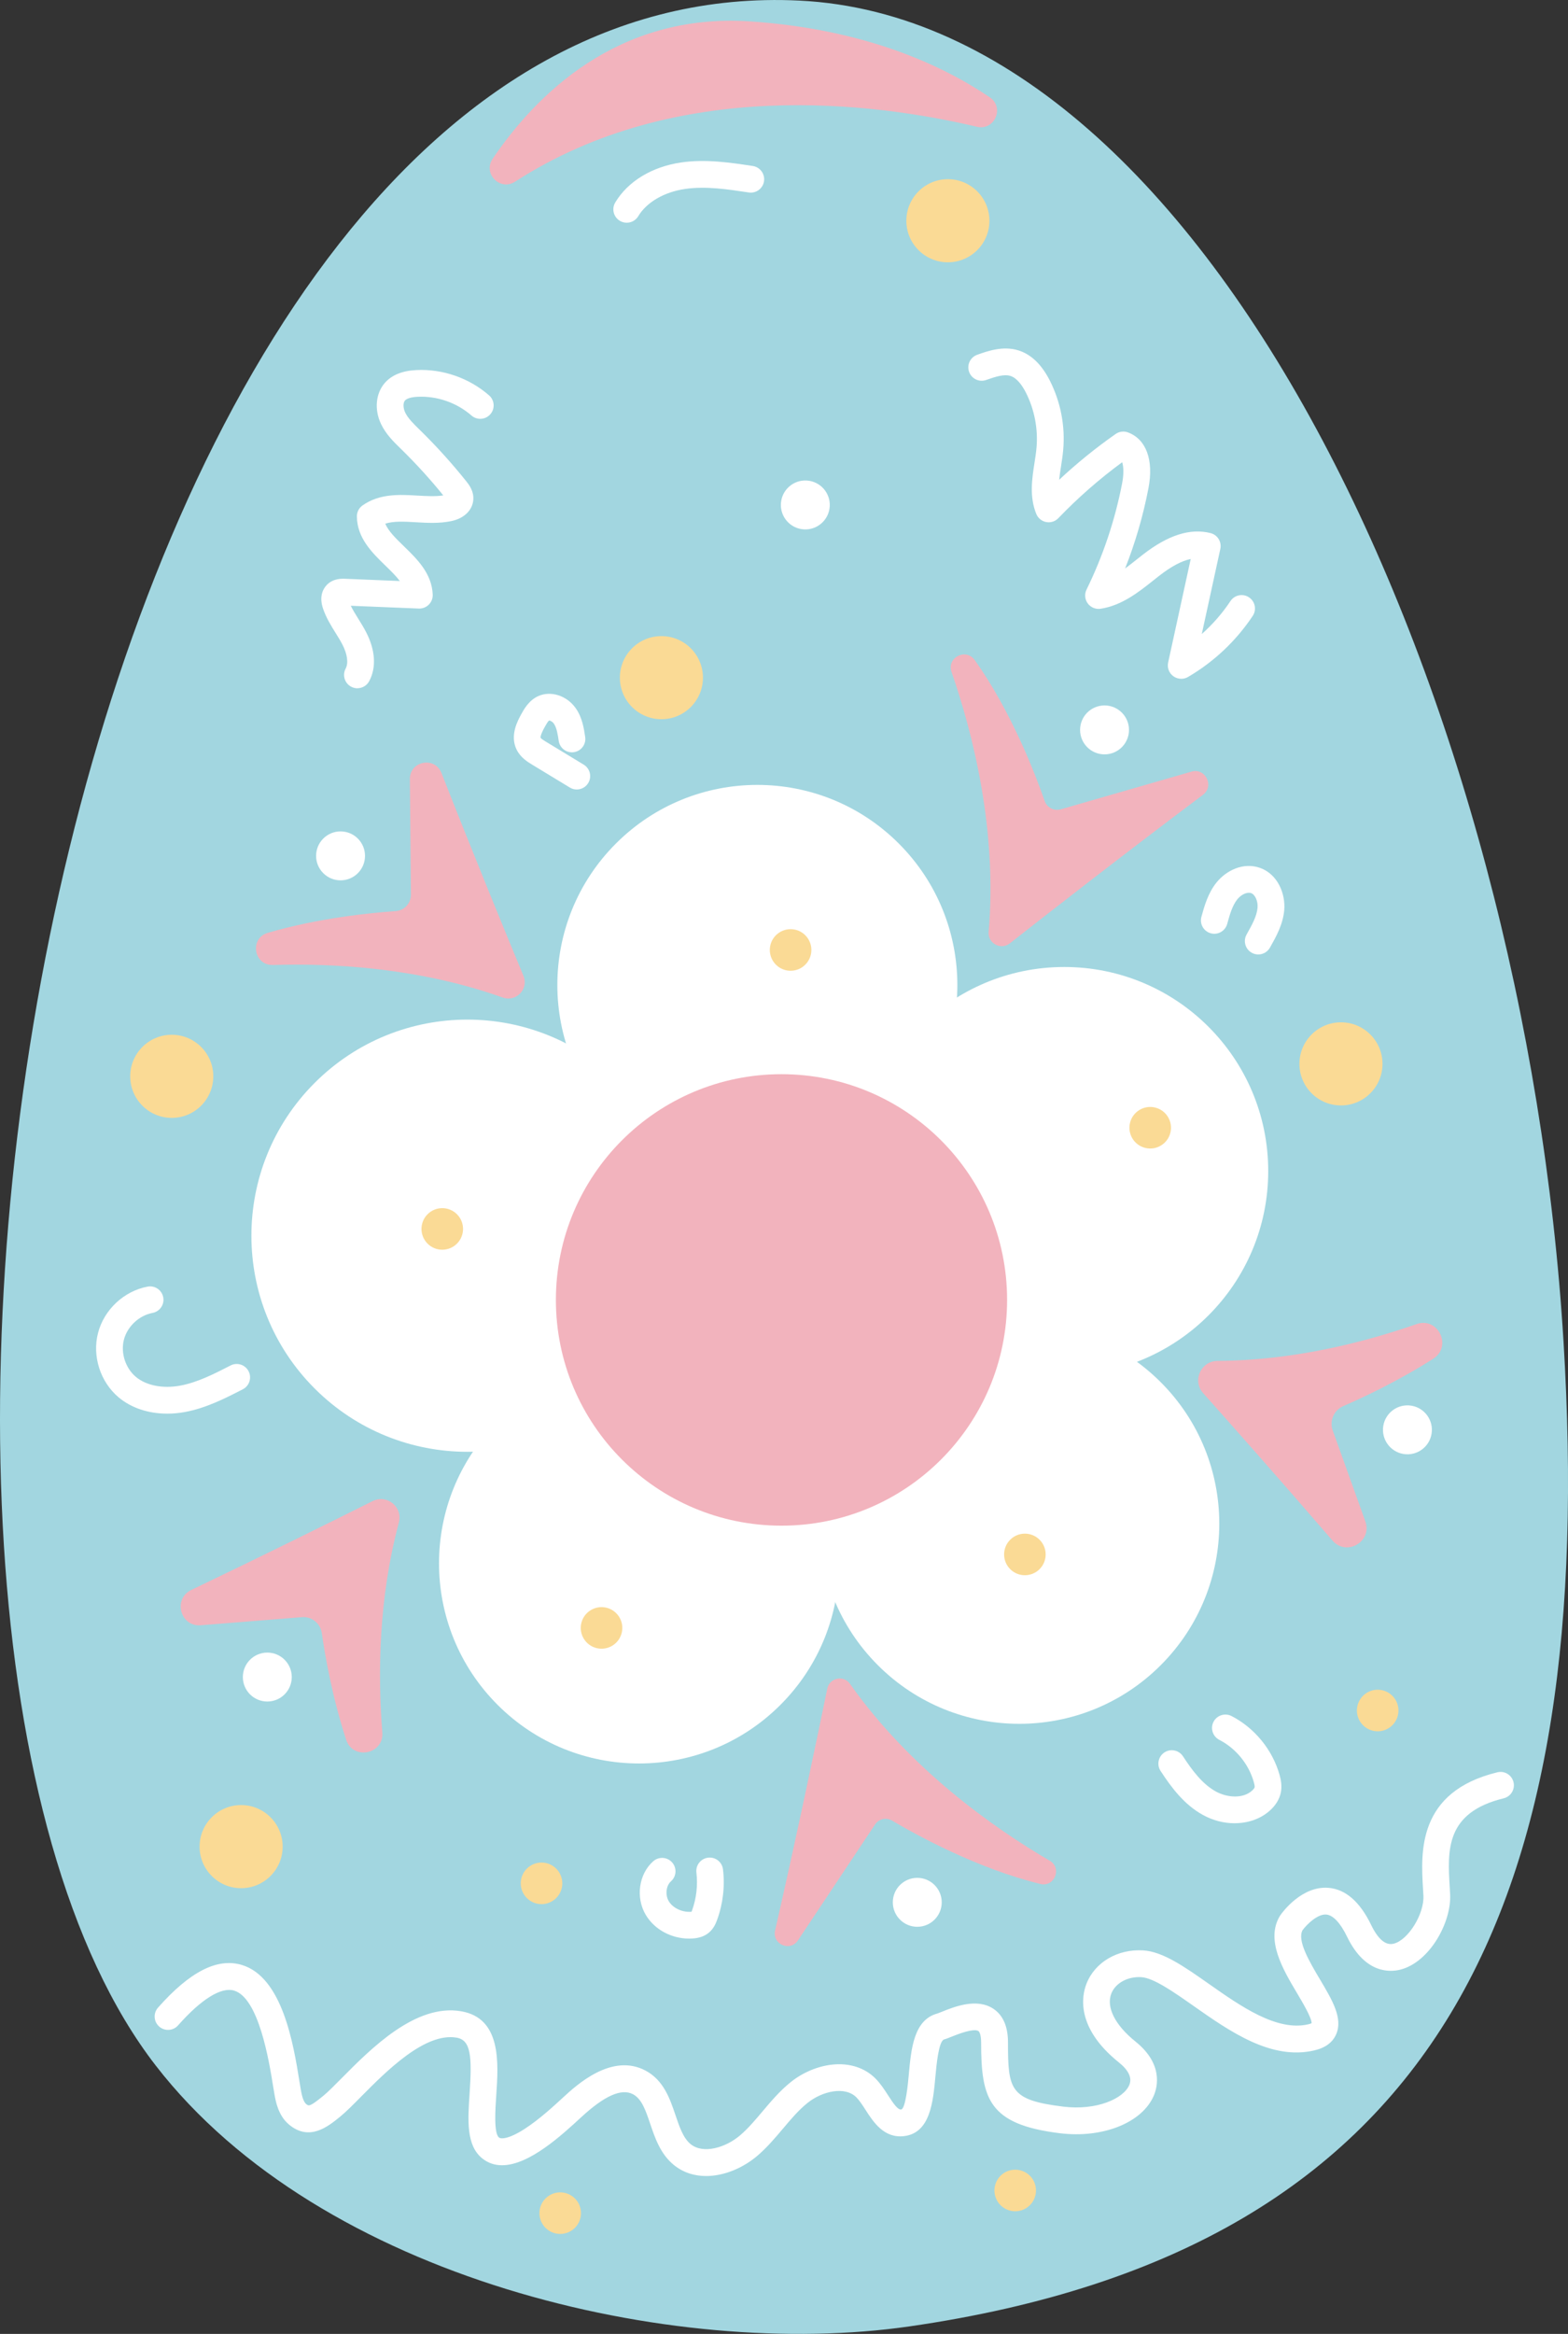 <?xml version="1.0" encoding="UTF-8"?> <svg xmlns="http://www.w3.org/2000/svg" id="_Слой_2" data-name="Слой 2" viewBox="0 0 631.58 939.5"><rect x="0" y="0" width="631.58" height="939.5" fill="#333333" stroke="none"/><defs><style> .cls-1 { fill: #fada95; } .cls-2 { fill: #fff; } .cls-3 { fill: #f2b3bd; } .cls-4 { fill: #a2d6e0; } </style></defs><g><path class="cls-4" d="M366.24,936.49c216.6-31.22,277.09-172.68,263.55-396.21C614.26,284.01,488.94,8.42,322.02,.24,25.87-14.28-79.61,647.8,62.77,831.53c66.77,86.17,208.64,118.63,303.47,104.96Z"></path><circle class="cls-2" cx="188.25" cy="497.42" r="86.99" transform="translate(-296.59 278.81) rotate(-45)"></circle><circle class="cls-2" cx="257.39" cy="629.31" r="80.56" transform="translate(-369.6 366.33) rotate(-45)"></circle><circle class="cls-2" cx="410.56" cy="613.35" r="80.56" transform="translate(-313.45 469.96) rotate(-45)"></circle><circle class="cls-2" cx="428.68" cy="471.41" r="82.15"></circle><circle class="cls-2" cx="305.05" cy="396.52" r="80.56" transform="translate(-191.03 331.84) rotate(-45)"></circle><circle class="cls-3" cx="314.78" cy="523.28" r="90.87"></circle><path class="cls-2" d="M252.44,89.66c-.95,0-1.9-.25-2.77-.77-2.55-1.53-3.38-4.84-1.84-7.4,5.12-8.52,14.81-14.39,26.59-16.1,9.89-1.44,19.94,.09,28.8,1.43,2.94,.45,4.97,3.2,4.52,6.14-.45,2.94-3.2,4.97-6.14,4.52-8.52-1.29-17.32-2.63-25.63-1.42-8.43,1.23-15.5,5.33-18.9,10.99-1.01,1.68-2.79,2.61-4.62,2.61Z"></path><path class="cls-2" d="M475.78,273.24c-1.12,0-2.23-.35-3.17-1.03-1.73-1.26-2.55-3.42-2.09-5.51l9.09-41.68c-3.66,.76-7.84,2.99-12.65,6.73-.82,.64-1.64,1.29-2.46,1.94-5.94,4.72-12.68,10.07-21.21,11.36-1.98,.29-3.97-.53-5.15-2.14-1.19-1.62-1.38-3.76-.49-5.56,6.66-13.6,11.5-28.04,14.36-42.91,.65-3.4,.62-6.47,0-8.37-9.19,6.74-17.83,14.31-25.72,22.52-1.26,1.32-3.1,1.9-4.9,1.56-1.79-.34-3.29-1.57-3.98-3.26-2.84-6.96-1.71-14.2-.72-20.59,.33-2.11,.64-4.11,.81-6.05,.68-7.52-.82-15.38-4.23-22.12-1.33-2.63-3.5-5.95-6.28-6.8-2.56-.79-5.93,.27-9.76,1.63-2.8,1-5.89-.47-6.88-3.27-1-2.8,.47-5.89,3.27-6.88,4.12-1.47,10.35-3.68,16.54-1.78,5.15,1.58,9.44,5.71,12.74,12.25,4.36,8.64,6.21,18.3,5.34,27.94-.21,2.28-.56,4.55-.9,6.73-.27,1.77-.54,3.5-.72,5.19,7.14-6.67,14.77-12.85,22.76-18.44,1.45-1.02,3.31-1.25,4.97-.63,7.34,2.74,10.42,11.12,8.25,22.42-2.13,11.06-5.28,21.89-9.41,32.35,1.53-1.13,3.06-2.34,4.62-3.58,.85-.68,1.7-1.35,2.55-2.01,10.13-7.87,19.03-10.7,27.22-8.66,2.83,.7,4.58,3.53,3.96,6.38l-7.47,34.26c4.4-3.91,8.3-8.38,11.55-13.27,1.65-2.48,4.99-3.16,7.47-1.5,2.48,1.65,3.15,4.99,1.5,7.47-6.66,10.02-15.68,18.53-26.08,24.59-.84,.49-1.78,.73-2.71,.73Z"></path><path class="cls-2" d="M143.97,277.07c-.86,0-1.73-.21-2.54-.64-2.62-1.41-3.61-4.67-2.2-7.3,1.19-2.21,.68-5.86-1.35-9.75-.79-1.51-1.72-3.01-2.71-4.6-1.84-2.96-3.75-6.03-5.01-9.66-1.83-5.26,.18-8.35,1.53-9.72,2.58-2.61,6-2.47,7.46-2.41l21.9,.9c-1.55-2.06-3.64-4.09-5.8-6.19-5.34-5.19-11.4-11.08-11.5-19.78-.02-1.77,.83-3.44,2.28-4.46,6.87-4.85,14.95-4.38,22.08-3.97,3.73,.22,7.27,.42,10.44-.07-5.24-6.48-10.91-12.71-16.86-18.53l-.43-.42c-2.74-2.67-5.84-5.71-7.78-9.79-2.75-5.77-2.17-12.24,1.47-16.47,2.76-3.2,7.03-4.96,12.7-5.24,10.63-.54,21.32,3.19,29.34,10.18,2.24,1.96,2.48,5.36,.52,7.6-1.96,2.24-5.36,2.48-7.6,.52-5.94-5.18-13.87-7.94-21.73-7.54-2.53,.12-4.33,.66-5.07,1.51-.79,.92-.75,3.03,.09,4.8,1.12,2.35,3.29,4.46,5.58,6.71l.44,.43c6.59,6.45,12.84,13.37,18.6,20.57,1.02,1.28,3.15,3.94,2.81,7.59-.38,4.14-3.77,7.37-8.85,8.43-4.84,1.01-9.65,.73-14.31,.46-4.68-.27-8.88-.51-12.29,.57,1.28,3.04,4.25,5.93,7.57,9.15,5.26,5.11,11.22,10.91,11.55,19.43,.06,1.5-.52,2.96-1.58,4.02-1.06,1.06-2.52,1.63-4.03,1.57l-27.4-1.12c.84,1.72,1.91,3.43,3.02,5.22,1.05,1.69,2.14,3.44,3.11,5.31,3.79,7.27,4.24,14.31,1.29,19.83-.97,1.81-2.83,2.84-4.75,2.84Z"></path><path class="cls-2" d="M284.45,875.95c-4.71,0-9.3-1.36-13.16-4.56-5.31-4.39-7.48-10.81-9.4-16.49-1.81-5.34-3.37-9.95-6.86-11.84-4.64-2.51-11.48,.5-20.9,9.19-7.81,7.21-20.97,19.36-31.92,19.36-2.82,0-5.5-.81-7.9-2.71-6.58-5.21-5.89-15.4-5.16-26.17,1.02-15.05,.51-21.5-5.23-22.48-12.79-2.19-28.33,13.51-38.62,23.89-3.19,3.22-5.95,6.01-8.24,7.87-4.96,4.05-12.44,10.14-20.7,3.18-4.31-3.63-5.31-9.29-5.84-12.33-.18-1.01-.37-2.2-.59-3.53-1.56-9.61-5.69-35.15-15.69-38.04-5.19-1.5-13.19,3.47-22.52,14.02-1.97,2.23-5.38,2.43-7.61,.46-2.23-1.97-2.44-5.38-.46-7.61,12.78-14.44,23.77-20.07,33.59-17.23,16.54,4.79,20.96,32.04,23.33,46.67,.21,1.28,.39,2.42,.56,3.39,.3,1.69,.85,4.85,2.17,5.96,1.07,.9,1.43,1.2,6.92-3.28,1.86-1.52,4.43-4.11,7.41-7.12,11.86-11.97,29.78-30.06,48.09-26.93,16.27,2.78,15.06,20.73,14.17,33.83-.39,5.72-1.03,15.31,1.1,17,.82,.65,3.93,.66,10.33-3.47,5.88-3.79,11.89-9.34,15.48-12.65,5.38-4.96,19.66-18.15,33.33-10.76,7.22,3.9,9.73,11.32,11.95,17.87,1.6,4.73,3.11,9.2,6.05,11.63,5.06,4.18,14.14,1.49,20-3.52,3.23-2.77,6.05-6.1,9.02-9.63,3.45-4.09,7.02-8.32,11.47-11.87,4.73-3.78,10.75-6.31,16.51-6.94,6.99-.77,13.23,1.24,17.58,5.66,2,2.03,3.53,4.41,5.02,6.71,2.22,3.44,3.89,5.83,5.23,5.69,1.84-.23,2.8-10.74,3.11-14.19,.94-10.27,2-21.91,11.49-24.45,.26-.08,1.09-.41,1.77-.68,4.94-2,14.14-5.71,20.85-1.19,3.87,2.61,5.83,7.15,5.83,13.5,0,19.09,.75,23.22,22.3,25.86,13.44,1.64,24.26-3.24,26.56-8.71,1.2-2.84-.23-5.91-4.23-9.12-17.4-13.98-14.92-26.75-13.04-31.58,3.37-8.71,12.56-14.11,22.84-13.49,8,.5,16.58,6.53,26.51,13.5,12.83,9.01,27.37,19.22,40.03,16.25,.7-.16,1.11-.33,1.33-.44,0-2.24-3.66-8.39-5.89-12.13-5.68-9.55-12.75-21.45-6.86-31.09,.06-.1,.12-.2,.19-.29,.85-1.22,8.65-11.86,19.36-10.98,6.87,.56,12.65,5.59,17.18,14.94,2.82,5.83,5.89,8.37,9.12,7.53,5.85-1.5,12.32-11.99,11.93-19.34-.05-.89-.1-1.8-.16-2.73-.88-14.61-2.36-39.06,29.94-46.91,2.89-.71,5.81,1.07,6.51,3.96,.7,2.89-1.07,5.81-3.96,6.51-23.55,5.73-22.62,21.01-21.73,35.79,.06,.96,.12,1.9,.16,2.82,.59,11.26-8.2,27.31-20.01,30.35-4.03,1.04-14.21,1.82-21.51-13.27-2.67-5.52-5.63-8.67-8.35-8.9-3.54-.32-7.95,4.08-9.56,6.28-2.32,4.16,2.85,12.84,7,19.83,4.99,8.39,9.29,15.63,6.55,22.04-1.42,3.32-4.39,5.52-8.82,6.54-17.34,4.07-33.98-7.61-48.67-17.92-7.88-5.53-16.02-11.25-20.99-11.56-5.48-.35-10.47,2.38-12.12,6.62-2.12,5.47,1.52,12.68,9.74,19.29,11.17,8.97,8.9,18.18,7.41,21.71-4.61,10.93-20.51,17.33-37.81,15.21-28.76-3.52-31.77-13.84-31.77-36.56,0-2.65-.54-4.21-1.08-4.57-1.3-.87-4.93-.12-10.78,2.25-1.21,.49-2.17,.88-3.02,1.1-2.23,.59-3.11,10.33-3.54,15.01-.92,10.07-2.06,22.59-12.5,23.91-8.17,1.04-12.48-5.66-15.63-10.54-1.24-1.93-2.42-3.75-3.64-5-4.61-4.69-13.81-2.54-19.68,2.15-3.62,2.89-6.7,6.54-9.95,10.4-3.12,3.7-6.36,7.53-10.25,10.87-5.7,4.88-13.36,8.2-20.71,8.2Z"></path><path class="cls-2" d="M67.3,569.05c-7.51,0-14.38-2.26-19.49-6.53-7.41-6.2-10.76-16.64-8.31-25.99,2.44-9.35,10.46-16.83,19.96-18.61,2.92-.55,5.74,1.38,6.29,4.3,.55,2.93-1.38,5.74-4.31,6.29-5.39,1.01-10.13,5.42-11.52,10.74-1.39,5.31,.59,11.47,4.8,15,4.18,3.5,10.86,4.82,17.85,3.53,6.99-1.29,13.76-4.76,20.3-8.12,2.65-1.36,5.9-.32,7.26,2.33,1.36,2.65,.32,5.9-2.33,7.26-6.9,3.54-14.72,7.56-23.27,9.14-2.45,.45-4.86,.67-7.22,.67Z"></path><circle class="cls-1" cx="97.12" cy="743.35" r="16.73"></circle><circle class="cls-1" cx="69.18" cy="433.27" r="16.73"></circle><circle class="cls-1" cx="266.41" cy="272.79" r="16.73"></circle><circle class="cls-1" cx="381.8" cy="88.86" r="16.73"></circle><circle class="cls-2" cx="324.37" cy="203.25" r="9.85" transform="translate(71.78 490.88) rotate(-80.78)"></circle><circle class="cls-2" cx="444.9" cy="293.82" r="9.85"></circle><circle class="cls-2" cx="137.17" cy="344.53" r="9.85" transform="translate(-203.44 197.9) rotate(-45)"></circle><circle class="cls-2" cx="107.67" cy="675.09" r="9.85"></circle><circle class="cls-2" cx="369.47" cy="765.77" r="9.85"></circle><circle class="cls-2" cx="566.88" cy="575.54" r="9.85" transform="translate(-92.03 1042.91) rotate(-80.78)"></circle><circle class="cls-1" cx="540.13" cy="428.26" r="16.73"></circle><circle class="cls-1" cx="218.12" cy="758.13" r="8.37"></circle><circle class="cls-1" cx="225.64" cy="890.89" r="8.37" transform="translate(-563.86 420.49) rotate(-45)"></circle><circle class="cls-1" cx="408.92" cy="881.76" r="8.37" transform="translate(-306.31 223.61) rotate(-22.5)"></circle><circle class="cls-1" cx="412.82" cy="625.73" r="8.37" transform="translate(-321.55 475.18) rotate(-45)"></circle><circle class="cls-1" cx="318.44" cy="382.41" r="8.37" transform="translate(-177.13 337.17) rotate(-45)"></circle><circle class="cls-1" cx="178.14" cy="494.7" r="8.37" transform="translate(-297.63 270.86) rotate(-45)"></circle><circle class="cls-1" cx="242.3" cy="655.34" r="8.37" transform="translate(-451.18 740.59) rotate(-76.72)"></circle><circle class="cls-1" cx="463.31" cy="453.99" r="8.37" transform="translate(-84.98 800.6) rotate(-76.72)"></circle><circle class="cls-1" cx="554.94" cy="688.59" r="8.37" transform="translate(-242.73 1070.48) rotate(-76.72)"></circle></g><path class="cls-3" d="M109.92,388.46c24.94-.78,59.17,1.21,92.56,13.09,5.42,1.93,10.57-3.41,8.37-8.72-7.19-17.32-19.86-48.15-33.02-81.65-2.68-6.82-12.81-4.86-12.74,2.46l.42,46.48c.03,3.49-2.65,6.4-6.14,6.64-10.09,.69-31.01,2.76-51.51,8.75-7.44,2.18-5.69,13.18,2.06,12.93Z"></path><path class="cls-3" d="M383.27,270.49c8.5,24.5,18.49,63.48,14.95,104.66-.39,4.6,4.91,7.44,8.54,4.59,15.07-11.83,45.27-35.38,77.78-59.79,4.7-3.53,1.01-10.96-4.64-9.33l-52.63,15.17c-2.7,.78-5.55-.69-6.48-3.35-3.62-10.4-13.33-35.9-28.18-56.73-3.55-4.99-11.35-1.01-9.34,4.77Z"></path><path class="cls-3" d="M570.56,533.01c-21.81,7.6-50.02,14.62-80.15,14.82-6.72,.04-10.27,7.96-5.79,12.97,11.94,13.38,31.27,35.21,52.08,59.33,5.65,6.55,16.17,.42,13.25-7.72l-13.14-36.59c-1.39-3.87,.46-8.15,4.23-9.79,8.01-3.47,22.09-10.05,36.26-19.08,7.78-4.95,1.97-16.98-6.74-13.95Z"></path><path class="cls-3" d="M422.83,749.03c-22.42-13.11-56.12-36.74-80.48-71.23-2.56-3.63-8.24-2.4-9.13,1.95-3.85,18.78-11.83,57.05-21.02,97.38-1.26,5.52,6.07,8.68,9.21,3.96l31.06-46.66c1.5-2.26,4.5-2.94,6.84-1.56,9.55,5.65,34.32,19.34,59.76,25.51,5.69,1.38,8.82-6.4,3.77-9.36Z"></path><path class="cls-3" d="M153.99,697.4c-1.87-23.61-1.5-54.05,6.67-84.51,1.67-6.23-4.79-11.51-10.56-8.63-16.26,8.13-43.34,21.55-73.05,35.77-7.48,3.58-4.45,14.87,3.82,14.21l40.74-3.26c3.93-.31,7.44,2.48,8,6.38,1.3,9.06,4.2,25.77,9.81,42.95,2.74,8.39,15.26,5.88,14.57-2.92Z"></path><path class="cls-3" d="M207.5,73.12c-6.07,3.93-13.11-3.23-9.06-9.21,17.31-25.56,50.3-58.79,103.52-55.3,46.56,3.06,77.87,17.79,96.73,30.57,6.06,4.1,1.91,13.53-5.21,11.85-41.35-9.77-120.83-20.04-185.98,22.09Z"></path><path class="cls-2" d="M506.81,384.21c-.89,0-1.8-.22-2.63-.69-2.6-1.46-3.52-4.74-2.06-7.34l.07-.13c2.07-3.69,4.03-7.18,4.34-10.63,.23-2.61-.96-5.31-2.59-5.9-1.54-.55-3.96,.52-5.52,2.45-2.08,2.57-3.11,6.32-4.11,9.95-.79,2.87-3.76,4.56-6.62,3.77-2.87-.79-4.56-3.76-3.77-6.62,1.17-4.26,2.63-9.55,6.12-13.87,3.77-4.67,10.65-8.28,17.53-5.82,7.14,2.55,10.28,10.48,9.71,17-.51,5.75-3.25,10.64-5.68,14.95l-.07,.13c-.99,1.76-2.82,2.75-4.7,2.75Z"></path><path class="cls-2" d="M497.3,733.94c-4.28,0-8.72-1.1-12.77-3.34-7.55-4.16-12.66-10.98-17.06-17.72-1.63-2.49-.92-5.83,1.57-7.46,2.49-1.63,5.83-.92,7.46,1.57,3.64,5.58,7.76,11.15,13.24,14.17,4.38,2.41,10.8,3.07,14.58-.35,.73-.66,.99-1.17,1.03-1.37,.05-.23,.03-.78-.33-2.07-2.02-7.22-7.21-13.58-13.89-17-2.65-1.36-3.69-4.61-2.34-7.25s4.61-3.69,7.25-2.34c9.3,4.77,16.53,13.62,19.35,23.68,.53,1.9,1.07,4.43,.51,7.15-.54,2.61-2.04,5.09-4.36,7.18-3.76,3.4-8.87,5.14-14.24,5.14Z"></path><path class="cls-2" d="M277.63,780.38c-7.24,0-14.03-3.67-17.53-9.57-4.14-6.97-2.81-16.45,3.03-21.58,2.23-1.96,5.64-1.75,7.61,.49,1.97,2.24,1.75,5.64-.49,7.61-1.97,1.73-2.38,5.46-.88,7.98,1.61,2.71,5.24,4.48,8.83,4.28,.14,0,.27-.02,.36-.03,.04-.11,.1-.25,.16-.42,1.78-4.88,2.4-10.19,1.79-15.35-.35-2.96,1.76-5.64,4.72-5.99,2.95-.37,5.64,1.76,5.99,4.72,.81,6.83-.01,13.85-2.37,20.31-.6,1.64-1.44,3.52-3.18,5.03-1.75,1.52-4,2.33-6.89,2.48-.38,.02-.76,.03-1.14,.03Z"></path><path class="cls-2" d="M232.33,317.81c-.95,0-1.92-.25-2.79-.78l-15.14-9.19c-1.9-1.15-4.76-2.89-6.34-6.14-2.77-5.71,.48-11.61,1.86-14.13,1.15-2.1,3.09-5.62,6.85-7.34,5.07-2.32,11.58-.22,15.14,4.87,2.64,3.77,3.28,8.09,3.8,11.56,.44,2.94-1.59,5.69-4.54,6.12-2.95,.43-5.69-1.59-6.12-4.54-.39-2.59-.79-5.28-1.97-6.97-.58-.83-1.57-1.27-1.89-1.23-.46,.22-1.49,2.09-1.83,2.71-1.73,3.16-1.67,4.05-1.61,4.25,.23,.41,1.63,1.26,2.23,1.62l15.14,9.19c2.54,1.54,3.36,4.86,1.81,7.4-1.01,1.67-2.79,2.59-4.61,2.59Z"></path></svg> 
